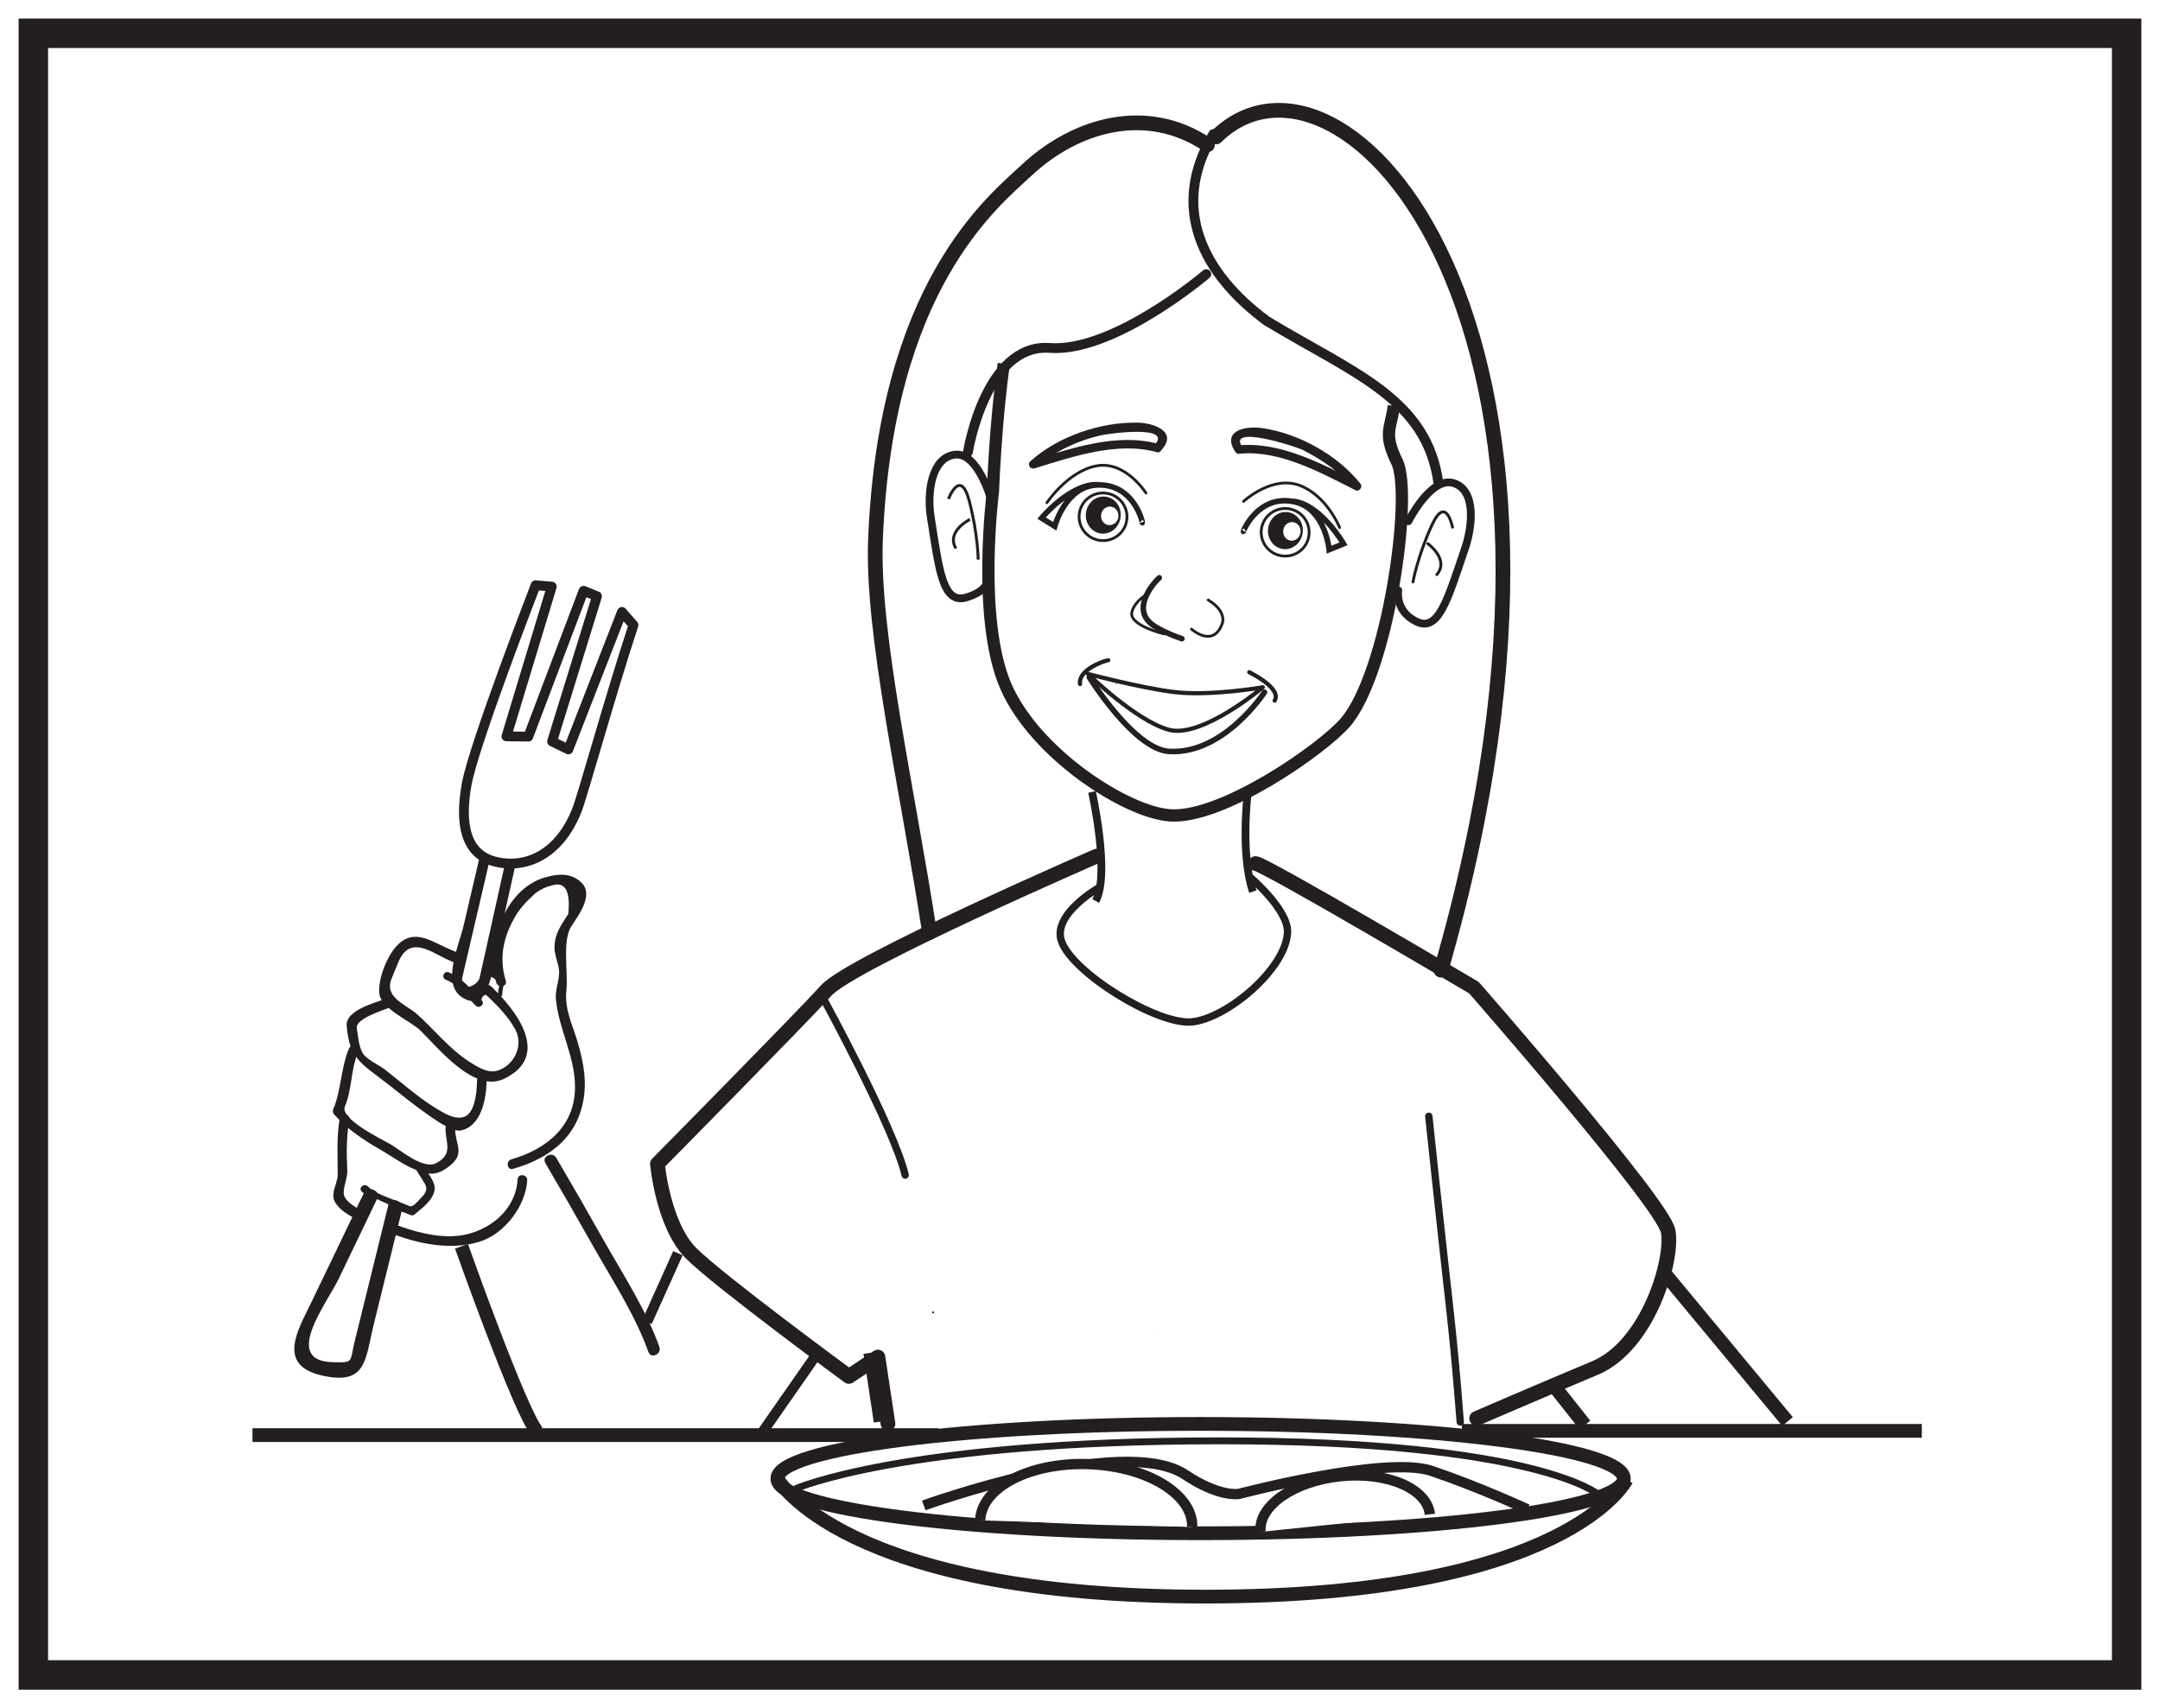 <?xml version="1.0" encoding="UTF-8"?>
<svg xmlns="http://www.w3.org/2000/svg" xmlns:xlink="http://www.w3.org/1999/xlink" width="220pt" height="174pt" viewBox="0 0 220 174" version="1.1">
<g id="surface1">
<rect x="0" y="0" width="220" height="174" style="fill:rgb(100%,100%,100%);fill-opacity:1;stroke:none;"/>
<path style=" stroke:none;fill-rule:nonzero;fill:rgb(100%,100%,100%);fill-opacity:1;" d="M 3.395 3.391 L 216.602 3.391 L 216.602 170.609 L 3.395 170.609 Z M 3.395 3.391 "/>
<path style=" stroke:none;fill-rule:nonzero;fill:rgb(13.73%,12.16%,12.549%);fill-opacity:1;" d="M 218.102 1.891 L 1.895 1.891 L 1.895 172.109 L 218.102 172.109 Z M 215.102 169.109 L 4.895 169.109 L 4.895 4.891 L 215.102 4.891 Z M 215.102 169.109 "/>
<path style="fill:none;stroke-width:1.5;stroke-linecap:round;stroke-linejoin:round;stroke:rgb(13.73%,12.16%,12.549%);stroke-opacity:1;stroke-miterlimit:4;" d="M 0.001 0.001 C 0.86 0.001 22.239 -12.636 22.239 -12.636 C 22.239 -12.636 41.446 -34.574 42.02 -37.425 C 42.595 -40.273 40.013 -49.109 34.567 -51.386 C 29.118 -53.663 22.524 -56.515 22.524 -56.515 " transform="matrix(1,0,0,-1,127.878,87.962)"/>
<path style="fill:none;stroke-width:1.5;stroke-linecap:round;stroke-linejoin:round;stroke:rgb(13.73%,12.16%,12.549%);stroke-opacity:1;stroke-miterlimit:4;" d="M 0.001 0 C 0.001 0 -24.944 -10.828 -27.526 -13.675 C -30.104 -16.527 -44.729 -31.339 -44.729 -31.339 C -44.729 -31.339 -44.159 -37.609 -41.288 -40.46 C -38.425 -43.308 -25.233 -52.996 -25.233 -52.996 L -22.272 -51.023 L -21.249 -57.808 " transform="matrix(1,0,0,-1,111.69,87.207)"/>
<path style="fill:none;stroke-width:0.75;stroke-linecap:round;stroke-linejoin:round;stroke:rgb(13.73%,12.16%,12.549%);stroke-opacity:1;stroke-miterlimit:4;" d="M 0.001 0 C 0.001 0 7.169 -13.105 8.317 -17.953 " transform="matrix(1,0,0,-1,83.878,101.739)"/>
<path style="fill:none;stroke-width:0.75;stroke-linecap:round;stroke-linejoin:round;stroke:rgb(13.73%,12.16%,12.549%);stroke-opacity:1;stroke-miterlimit:4;" d="M 0 0 C 2.223 -21.105 2.371 -20.519 3.203 -31.14 " transform="matrix(1,0,0,-1,145.527,113.703)"/>
<path style="fill:none;stroke-width:1.4;stroke-linecap:butt;stroke-linejoin:miter;stroke:rgb(13.73%,12.16%,12.549%);stroke-opacity:1;stroke-miterlimit:4;" d="M -0.001 -0.001 C -0.001 -3.075 -19.302 -5.567 -43.11 -5.567 C -66.919 -5.567 -86.216 -3.075 -86.216 -0.001 C -86.216 3.077 -66.919 5.57 -43.11 5.57 C -19.302 5.57 -0.001 3.077 -0.001 -0.001 Z M -0.001 -0.001 " transform="matrix(1,0,0,-1,165.391,150.609)"/>
<path style="fill:none;stroke-width:1.4;stroke-linecap:butt;stroke-linejoin:miter;stroke:rgb(13.73%,12.16%,12.549%);stroke-opacity:1;stroke-miterlimit:4;" d="M 0.001 -0.001 C 0.001 -0.001 -5.949 -11.892 -42.902 -11.892 C -79.851 -11.892 -86.484 0.128 -86.484 0.128 " transform="matrix(1,0,0,-1,165.656,150.737)"/>
<path style="fill:none;stroke-width:1.4;stroke-linecap:butt;stroke-linejoin:miter;stroke:rgb(13.73%,12.16%,12.549%);stroke-opacity:1;stroke-miterlimit:4;" d="M -0.002 -0.001 L -69.885 -0.001 " transform="matrix(1,0,0,-1,95.599,146.178)"/>
<path style="fill:none;stroke-width:1.4;stroke-linecap:butt;stroke-linejoin:miter;stroke:rgb(13.73%,12.16%,12.549%);stroke-opacity:1;stroke-miterlimit:4;" d="M 0.002 0.001 L 46.842 0.001 " transform="matrix(1,0,0,-1,148.897,145.747)"/>
<path style=" stroke:none;fill-rule:nonzero;fill:rgb(13.73%,12.16%,12.549%);fill-opacity:1;" d="M 117.984 135.867 C 118.008 135.867 118.012 135.828 117.988 135.828 C 117.965 135.828 117.961 135.867 117.984 135.867 "/>
<path style=" stroke:none;fill-rule:nonzero;fill:rgb(13.73%,12.16%,12.549%);fill-opacity:1;" d="M 95.039 133.777 C 95.172 133.777 95.191 133.57 95.059 133.57 C 94.926 133.57 94.902 133.777 95.039 133.777 "/>
<path style="fill:none;stroke-width:0.7;stroke-linecap:butt;stroke-linejoin:miter;stroke:rgb(13.73%,12.16%,12.549%);stroke-opacity:1;stroke-miterlimit:4;" d="M 0.002 -0.001 C 0.002 -0.001 -6.318 5.471 -38.533 5.471 C -70.748 5.471 -81.803 0.585 -81.803 0.585 " transform="matrix(1,0,0,-1,162.815,152.233)"/>
<path style=" stroke:none;fill-rule:nonzero;fill:rgb(13.73%,12.16%,12.549%);fill-opacity:1;" d="M 51.516 99.91 C 50.793 97.547 51.277 95.402 52.504 93.305 C 53.031 92.402 53.789 91.656 54.559 90.965 C 55.051 90.59 55.602 90.332 56.207 90.191 C 57.559 89.762 58.117 90.73 57.879 93.098 C 57.109 94.328 56.516 95.02 56.477 96.496 C 56.461 97.062 56.727 97.82 56.863 98.367 C 57.172 99.633 56.504 100.59 56.621 101.801 C 56.918 104.855 58.539 107.523 58.566 110.66 C 58.598 114.68 55.699 117.047 52.09 118.086 C 51.484 118.262 51.648 119.234 52.258 119.059 C 56.234 117.914 59.117 115.555 59.527 111.285 C 59.691 109.586 59.324 107.836 58.855 106.215 C 58.332 104.41 57.484 102.855 57.688 100.902 C 57.883 99.051 57.246 95.875 58.172 94.387 C 58.82 93.352 60.52 91.227 59.25 89.934 C 58.207 88.879 56.852 88.984 55.5 89.375 C 51.387 90.566 49.398 96.34 50.543 100.078 C 50.727 100.68 51.699 100.516 51.516 99.91 "/>
<path style=" stroke:none;fill-rule:nonzero;fill:rgb(13.73%,12.16%,12.549%);fill-opacity:1;" d="M 39.422 101.688 C 38.281 102.129 35.188 102.867 35.312 104.48 C 35.566 107.832 36.848 108.363 39.371 110.32 C 40.758 111.395 42.098 112.512 43.539 113.512 C 44.199 113.973 46.027 115.305 46.871 115.156 C 49.059 114.773 49.527 111.84 49.57 110.133 C 49.586 109.5 48.602 109.398 48.586 110.039 C 48.566 110.895 48.516 111.633 48.262 112.469 C 47.535 114.895 45.441 113.555 44.105 112.703 C 42.379 111.605 40.836 110.211 39.227 108.961 C 38.645 108.512 37.355 107.922 36.965 107.309 C 36.543 106.637 36.469 105.512 36.34 104.738 C 36.176 103.766 39.012 102.902 39.844 102.578 C 40.438 102.348 40.012 101.457 39.422 101.688 "/>
<path style=" stroke:none;fill-rule:nonzero;fill:rgb(13.73%,12.16%,12.549%);fill-opacity:1;" d="M 35.539 106.816 C 34.703 108.816 34.77 111.02 33.934 113.012 C 33.867 113.168 33.906 113.375 34.02 113.504 C 35.344 114.977 36.891 116.039 38.602 117.02 C 40.055 117.855 41.367 118.883 42.941 119.379 C 44.121 119.75 44.859 119.512 45.844 118.719 C 47.379 117.488 46.375 116.547 46.359 115.062 C 46.352 114.434 45.367 114.332 45.375 114.969 C 45.395 116.445 46.176 117.543 44.438 118.469 C 43.094 119.18 40.773 117.121 39.754 116.543 C 38.883 116.047 34.602 113.973 35.125 112.719 C 35.867 110.953 35.719 108.945 36.469 107.164 C 36.715 106.57 35.785 106.234 35.539 106.816 "/>
<path style=" stroke:none;fill-rule:nonzero;fill:rgb(13.73%,12.16%,12.549%);fill-opacity:1;" d="M 36.84 121.359 C 38.195 122.609 40.16 123.082 41.828 123.77 C 41.957 123.824 42.121 123.789 42.227 123.699 C 42.996 123.047 44.078 122.285 44.262 121.223 C 44.406 120.344 43.41 119.316 43.02 118.629 C 42.766 118.18 42.031 118.523 42.289 118.977 C 42.594 119.516 42.941 120.023 43.258 120.555 C 43.648 121.215 43.254 121.645 42.773 122.133 C 42.574 122.332 42.062 122.992 41.73 122.855 C 41.152 122.613 40.566 122.398 39.988 122.172 C 39.105 121.828 38.164 121.488 37.457 120.836 C 37.082 120.488 36.457 121.004 36.84 121.359 "/>
<path style=" stroke:none;fill-rule:nonzero;fill:rgb(13.73%,12.16%,12.549%);fill-opacity:1;" d="M 34.594 113.941 C 34.262 115.918 34.406 117.727 34.391 119.703 C 34.387 120.5 33.672 121.516 34.066 122.34 C 34.82 123.934 38.129 124.957 39.594 125.535 C 42.473 126.676 45.844 127.422 48.871 126.469 C 51.41 125.676 53.555 122.812 53.699 120.227 C 53.734 119.59 52.754 119.496 52.719 120.133 C 52.523 123.582 49.207 125.871 45.98 125.922 C 43.52 125.961 41.051 125.098 38.812 124.152 C 37.848 123.746 35.004 122.77 35.004 121.496 C 35.004 120.711 35.414 119.992 35.371 119.156 C 35.285 117.402 35.285 115.77 35.574 114.031 C 35.684 113.402 34.699 113.316 34.594 113.941 "/>
<path style=" stroke:none;fill-rule:nonzero;fill:rgb(100%,100%,100%);fill-opacity:1;" d="M 37.723 121.84 L 30.484 136.902 C 30.484 136.902 31.023 138.82 32.219 139.219 C 33.594 139.676 36.148 139.512 36.23 139.27 L 40.246 122.988 "/>
<path style=" stroke:none;fill-rule:nonzero;fill:rgb(13.73%,12.16%,12.549%);fill-opacity:1;" d="M 37.031 121.586 L 31.668 132.742 C 30.398 135.383 28.133 139.023 32.73 140.094 C 37.379 141.176 37.184 138.484 38.066 134.91 C 39.023 131.023 39.984 127.133 40.941 123.246 C 41.168 122.328 39.781 121.809 39.555 122.73 C 38.855 125.559 38.16 128.379 37.465 131.203 C 37.023 133 36.578 134.793 36.133 136.59 C 35.598 138.766 36.105 138.797 33.922 138.754 C 28.668 138.648 33.285 132.781 34.496 130.258 C 35.805 127.539 37.113 124.816 38.418 122.098 C 38.832 121.238 37.441 120.734 37.031 121.586 "/>
<path style=" stroke:none;fill-rule:nonzero;fill:rgb(13.73%,12.16%,12.549%);fill-opacity:1;" d="M 50.273 98.012 C 48.012 97.688 46.523 97.062 44.461 96.062 C 42.859 95.289 41.59 95.012 40.34 96.422 C 39.363 97.523 38.48 99.77 38.641 101.227 C 38.812 102.754 41.812 103.992 42.809 104.957 C 44.613 106.711 48.262 111.348 51.316 109.898 C 56.219 107.562 52.562 102.875 50.027 100.477 C 49.57 100.043 48.812 100.676 49.273 101.113 C 50.492 102.266 51.68 103.383 52.488 104.871 C 53.391 106.539 52.293 108.621 50.594 109.074 C 49.633 109.332 48.551 108.629 47.793 108.141 C 45.762 106.84 44.23 104.859 42.438 103.273 C 41.328 102.293 39.059 101.598 39.902 99.637 C 40.152 99.062 40.367 98.477 40.617 97.902 C 41.527 95.824 43.066 96.418 44.641 97.273 C 46.559 98.316 48.027 98.684 50.18 98.992 C 50.812 99.082 50.898 98.102 50.273 98.012 "/>
<path style=" stroke:none;fill-rule:nonzero;fill:rgb(100%,100%,100%);fill-opacity:1;" d="M 50.172 83.977 L 46.613 99.246 C 46.613 99.246 46.164 100.746 47.355 101.141 C 48.734 101.598 49.113 100.75 49.195 100.508 L 52.555 85.395 "/>
<path style=" stroke:none;fill-rule:nonzero;fill:rgb(13.73%,12.16%,12.549%);fill-opacity:1;" d="M 49.668 83.793 C 48.852 87.297 48.035 90.801 47.215 94.305 C 46.777 96.203 44.922 100.191 47.047 101.578 C 49.852 103.41 50.273 98.109 50.555 96.836 L 53.09 85.445 C 53.238 84.77 52.168 84.68 52.02 85.344 C 51.461 87.863 50.902 90.383 50.34 92.902 C 49.973 94.547 49.609 96.195 49.242 97.844 C 49.113 98.418 48.984 98.996 48.855 99.574 C 48.66 100.461 46.691 101.25 47.117 99.434 C 48.301 94.344 49.488 89.254 50.676 84.164 C 50.828 83.5 49.824 83.121 49.668 83.793 "/>
<path style=" stroke:none;fill-rule:nonzero;fill:rgb(13.73%,12.16%,12.549%);fill-opacity:1;" d="M 49.023 101.867 C 49.121 101.41 49.398 101.262 49.844 101.312 C 50.363 101.375 50.438 100.566 49.922 100.508 C 49 100.402 48.406 100.91 48.219 101.789 C 48.109 102.301 48.914 102.371 49.023 101.867 "/>
<path style=" stroke:none;fill-rule:nonzero;fill:rgb(13.73%,12.16%,12.549%);fill-opacity:1;" d="M 49.844 99.477 C 50.105 99.508 50.301 99.617 50.492 99.793 C 50.871 100.141 51.492 99.621 51.109 99.27 C 50.754 98.949 50.402 98.723 49.918 98.676 C 49.398 98.621 49.324 99.426 49.844 99.477 "/>
<path style=" stroke:none;fill-rule:nonzero;fill:rgb(13.73%,12.16%,12.549%);fill-opacity:1;" d="M 45.406 99.797 C 46.641 100.266 47.551 101.523 48.449 102.434 C 48.816 102.801 49.438 102.281 49.07 101.91 C 48.062 100.898 47.066 99.559 45.688 99.039 C 45.199 98.855 44.918 99.617 45.406 99.797 "/>
<path style=" stroke:none;fill-rule:nonzero;fill:rgb(100%,100%,100%);fill-opacity:1;" d="M 52.566 85.293 L 54.766 81.43 C 54.766 81.43 55.367 79.992 54.223 79.469 C 52.906 78.871 52.441 79.676 52.332 79.906 L 50.18 83.887 "/>
<path style=" stroke:none;fill-rule:nonzero;fill:rgb(13.73%,12.16%,12.549%);fill-opacity:1;" d="M 53.055 85.633 C 53.707 84.488 54.359 83.344 55.012 82.199 C 55.516 81.316 55.934 79.789 54.816 79.129 C 53.387 78.289 52.281 78.754 51.621 79.977 C 50.977 81.168 50.332 82.355 49.691 83.547 C 49.328 84.215 50.301 84.906 50.664 84.23 C 51.098 83.434 51.527 82.637 51.957 81.844 C 52.25 81.301 52.707 79.836 53.473 79.855 C 55.199 79.898 53.934 81.695 53.57 82.332 L 52.078 84.949 C 51.703 85.613 52.676 86.301 53.055 85.633 "/>
<path style=" stroke:none;fill-rule:nonzero;fill:rgb(13.73%,12.16%,12.549%);fill-opacity:1;" d="M 50.914 100.16 C 50.801 100.539 50.727 100.922 50.73 101.312 C 50.73 101.574 51.121 101.621 51.141 101.352 C 51.172 100.977 51.238 100.617 51.301 100.25 C 51.336 100.027 50.98 99.945 50.914 100.16 "/>
<path style=" stroke:none;fill-rule:nonzero;fill:rgb(13.73%,12.16%,12.549%);fill-opacity:1;" d="M 55.543 118.469 C 57.188 121.266 58.801 124.082 60.398 126.91 C 62.359 130.379 64.691 133.941 66.043 137.711 C 66.309 138.457 67.422 137.926 67.156 137.184 C 65.805 133.41 63.473 129.852 61.512 126.379 C 59.922 123.551 58.301 120.738 56.66 117.938 C 56.262 117.258 55.141 117.781 55.543 118.469 "/>
<path style="fill:none;stroke-width:1.4;stroke-linecap:butt;stroke-linejoin:miter;stroke:rgb(13.73%,12.16%,12.549%);stroke-opacity:1;stroke-miterlimit:4;" d="M 0 -0.001 C 0 -0.001 5.95 -16.798 7.7 -18.895 " transform="matrix(1,0,0,-1,47.004,126.948)"/>
<path style="fill:none;stroke-width:1.05;stroke-linecap:butt;stroke-linejoin:miter;stroke:rgb(13.73%,12.16%,12.549%);stroke-opacity:1;stroke-miterlimit:4;" d="M -0 0 L -3.149 -7 " transform="matrix(1,0,0,-1,69.047,127.648)"/>
<path style="fill:none;stroke-width:1.05;stroke-linecap:butt;stroke-linejoin:miter;stroke:rgb(13.73%,12.16%,12.549%);stroke-opacity:1;stroke-miterlimit:4;" d="M -0 0.001 L -5.407 -7.757 " transform="matrix(1,0,0,-1,83.043,138.145)"/>
<path style="fill:none;stroke-width:1.4;stroke-linecap:butt;stroke-linejoin:miter;stroke:rgb(13.73%,12.16%,12.549%);stroke-opacity:1;stroke-miterlimit:4;" d="M -0.001 0.001 L 1.049 -6.999 " transform="matrix(1,0,0,-1,88.642,137.798)"/>
<path style="fill:none;stroke-width:1.4;stroke-linecap:butt;stroke-linejoin:miter;stroke:rgb(13.73%,12.16%,12.549%);stroke-opacity:1;stroke-miterlimit:4;" d="M 0 -0.001 L 12.403 -14.95 " transform="matrix(1,0,0,-1,169.66,129.846)"/>
<path style="fill:none;stroke-width:1.4;stroke-linecap:butt;stroke-linejoin:miter;stroke:rgb(13.73%,12.16%,12.549%);stroke-opacity:1;stroke-miterlimit:4;" d="M -0.002 -0.001 L 3.51 -4.431 " transform="matrix(1,0,0,-1,157.912,140.714)"/>
<path style="fill:none;stroke-width:1.05;stroke-linecap:butt;stroke-linejoin:miter;stroke:rgb(13.73%,12.16%,12.549%);stroke-opacity:1;stroke-miterlimit:4;" d="M 0.001 -0.001 C 0.001 -0.001 20.302 7.35 26.63 3.131 C 30.153 0.784 32.11 1.174 32.11 1.174 C 32.11 1.174 46.989 5.092 51.688 3.526 C 56.388 1.956 61.477 -0.392 61.477 -0.392 " transform="matrix(1,0,0,-1,94.085,153.342)"/>
<path style="fill-rule:nonzero;fill:rgb(100%,100%,100%);fill-opacity:1;stroke-width:1.05;stroke-linecap:butt;stroke-linejoin:miter;stroke:rgb(13.73%,12.16%,12.549%);stroke-opacity:1;stroke-miterlimit:4;" d="M -0.001 -0 C 0.109 3.351 -4.641 6.218 -10.606 6.41 C -16.567 6.597 -21.485 4.035 -21.591 0.683 " transform="matrix(1,0,0,-1,121.427,155.543)"/>
<path style="fill-rule:nonzero;fill:rgb(100%,100%,100%);fill-opacity:1;stroke-width:1.05;stroke-linecap:butt;stroke-linejoin:miter;stroke:rgb(13.73%,12.16%,12.549%);stroke-opacity:1;stroke-miterlimit:4;" d="M 0 -0.001 C -0.273 2.635 -4.355 4.374 -9.117 3.882 C -13.878 3.385 -17.515 0.85 -17.242 -1.786 " transform="matrix(1,0,0,-1,145.636,154.249)"/>
<path style=" stroke:none;fill-rule:nonzero;fill:rgb(100%,100%,100%);fill-opacity:1;" d="M 64.52 63.672 L 63.348 62.332 L 57.887 76.336 L 56.23 75.523 L 60.805 60.734 L 59.438 60.18 L 53.809 75.031 L 51.582 75.004 L 56.199 59.754 L 54.559 59.609 C 54.559 59.609 48.262 75.836 47.531 79.883 C 46.801 83.934 47.395 87.082 50.562 87.797 C 53.73 88.512 57.008 86.914 58.742 82.562 C 59.359 81.023 62.078 71.109 64.52 63.672 "/>
<path style="fill:none;stroke-width:1;stroke-linecap:round;stroke-linejoin:round;stroke:rgb(13.73%,12.16%,12.549%);stroke-opacity:1;stroke-miterlimit:4;" d="M 0 -0.002 L -1.172 1.338 L -6.633 -12.666 L -8.289 -11.853 L -3.715 2.936 L -5.082 3.49 L -10.711 -11.361 L -12.937 -11.334 L -8.32 3.916 L -9.961 4.061 C -9.961 4.061 -16.258 -12.166 -16.988 -16.213 C -17.719 -20.264 -17.125 -23.412 -13.957 -24.127 C -10.789 -24.842 -7.511 -23.244 -5.777 -18.892 C -5.16 -17.353 -2.441 -7.439 0 -0.002 Z M 0 -0.002 " transform="matrix(1,0,0,-1,64.519,63.67)"/>
<path style=" stroke:none;fill-rule:nonzero;fill:rgb(13.73%,12.16%,12.549%);fill-opacity:1;" d="M 125.836 46.051 C 124.367 43.871 126.832 43.355 128.555 43.605 C 132.273 44.148 136.215 46.324 138.574 49.281 C 138.828 49.613 138.441 50.125 138.055 49.93 C 134.496 48.141 130.34 45.812 126.23 46.219 C 125.68 46.27 125.574 45.422 126.121 45.367 C 130.422 44.945 134.684 47.273 138.398 49.145 C 138.227 49.359 138.055 49.582 137.883 49.793 C 136.539 48.102 134.613 46.805 132.703 45.84 C 131.957 45.465 124.953 43.211 126.523 45.531 C 126.824 45.996 126.145 46.512 125.836 46.051 "/>
<path style=" stroke:none;fill-rule:nonzero;fill:rgb(13.73%,12.16%,12.549%);fill-opacity:1;" d="M 117.559 45.363 C 119.559 43.27 113.117 44.141 112.305 44.309 C 109.887 44.812 107.332 45.996 105.477 47.648 C 105.336 47.402 105.195 47.156 105.059 46.91 C 109.074 45.684 113.754 44.047 117.953 45.211 C 118.48 45.355 118.363 46.207 117.836 46.059 C 113.785 44.938 109.25 46.523 105.379 47.703 C 104.91 47.848 104.59 47.293 104.965 46.965 C 107.82 44.418 112.113 42.973 115.898 43.051 C 117.578 43.086 120.043 44.004 118.234 45.902 C 117.852 46.297 117.176 45.766 117.559 45.363 "/>
<path style="fill:none;stroke-width:1.25;stroke-linecap:butt;stroke-linejoin:miter;stroke:rgb(13.73%,12.16%,12.549%);stroke-opacity:1;stroke-miterlimit:4;" d="M -0.001 0.001 C -0.841 -5.8 -1.111 -13.031 -1.111 -13.031 C -1.111 -13.031 -2.767 -25.968 0.198 -32.831 C 3.171 -39.691 12.51 -45.745 16.999 -45.999 C 22.307 -46.308 32.417 -39.273 34.784 -36.538 C 39.128 -31.515 41.686 -13.331 40.046 -9.98 C 38.631 -7.089 39.417 -6.66 39.729 -4.285 " transform="matrix(1,0,0,-1,102.24,37.055)"/>
<path style="fill:none;stroke-width:0.79;stroke-linecap:butt;stroke-linejoin:miter;stroke:rgb(13.73%,12.16%,12.549%);stroke-opacity:1;stroke-miterlimit:4;" d="M -0.001 0.001 C -0.001 0.001 1.874 -8.35 0.374 -11.108 " transform="matrix(1,0,0,-1,111.224,80.665)"/>
<path style="fill:none;stroke-width:0.79;stroke-linecap:round;stroke-linejoin:round;stroke:rgb(13.73%,12.16%,12.549%);stroke-opacity:1;stroke-miterlimit:4;" d="M 0.001 0 C 0.001 0 2.317 4.621 4.61 3.883 C 6.903 3.156 6.56 -0.449 5.751 -2.812 C 4.036 -7.832 3.102 -11.32 0.841 -10.234 C -1.421 -9.148 -1.026 -7.047 -1.026 -7.047 " transform="matrix(1,0,0,-1,143.448,53.094)"/>
<path style="fill:none;stroke-width:0.296;stroke-linecap:round;stroke-linejoin:round;stroke:rgb(13.73%,12.16%,12.549%);stroke-opacity:1;stroke-miterlimit:4;" d="M -0 -0.001 C -0 -0.001 -0.657 3.378 -2.11 0.182 C -3.567 -3.013 -4.024 -5.575 -4.024 -5.575 " transform="matrix(1,0,0,-1,147.938,53.698)"/>
<path style="fill:none;stroke-width:0.296;stroke-linecap:round;stroke-linejoin:round;stroke:rgb(13.73%,12.16%,12.549%);stroke-opacity:1;stroke-miterlimit:4;" d="M -0 -0.002 C -0 -0.002 2.227 -1.611 0.914 -3.154 " transform="matrix(1,0,0,-1,145.43,55.377)"/>
<path style="fill:none;stroke-width:0.79;stroke-linecap:butt;stroke-linejoin:miter;stroke:rgb(13.73%,12.16%,12.549%);stroke-opacity:1;stroke-miterlimit:4;" d="M 0.001 -0.001 C 0.001 -0.001 -1.35 4.933 -3.729 4.597 C -6.112 4.269 -6.542 0.671 -6.147 -1.794 C -5.304 -7.036 -4.975 -10.634 -2.561 -9.95 C -0.147 -9.259 -0.261 -7.907 -0.261 -7.907 " transform="matrix(1,0,0,-1,100.952,50.913)"/>
<path style="fill:none;stroke-width:0.296;stroke-linecap:butt;stroke-linejoin:miter;stroke:rgb(13.73%,12.16%,12.549%);stroke-opacity:1;stroke-miterlimit:4;" d="M -0.002 -0 C -0.002 -0 1.221 3.207 2.111 -0.184 C 3.01 -3.575 3.026 -6.176 3.026 -6.176 " transform="matrix(1,0,0,-1,96.603,50.824)"/>
<path style="fill:none;stroke-width:0.296;stroke-linecap:butt;stroke-linejoin:miter;stroke:rgb(13.73%,12.16%,12.549%);stroke-opacity:1;stroke-miterlimit:4;" d="M -0.001 -0.001 C -0.001 -0.001 -2.469 -1.212 -1.434 -2.958 " transform="matrix(1,0,0,-1,98.794,52.905)"/>
<path style=" stroke:none;fill-rule:nonzero;fill:rgb(13.73%,12.16%,12.549%);fill-opacity:1;" d="M 113.746 69.66 C 113.711 69.652 113.68 69.648 113.645 69.648 C 113.617 69.648 113.617 69.602 113.645 69.602 C 113.676 69.605 113.715 69.605 113.746 69.613 C 113.777 69.613 113.777 69.66 113.746 69.66 "/>
<path style=" stroke:none;fill-rule:nonzero;fill:rgb(13.73%,12.16%,12.549%);fill-opacity:1;" d="M 130.703 54.016 C 130.766 53.5 131.207 53.125 131.691 53.184 C 132.18 53.246 132.52 53.715 132.461 54.23 C 132.395 54.754 131.953 55.125 131.469 55.066 C 130.977 55.008 130.637 54.535 130.703 54.016 M 129.16 53.828 C 129.031 54.867 129.715 55.805 130.688 55.926 C 131.664 56.043 132.555 55.297 132.68 54.262 C 132.809 53.223 132.121 52.285 131.148 52.164 C 130.18 52.047 129.285 52.789 129.16 53.828 "/>
<path style="fill:none;stroke-width:0.284;stroke-linecap:butt;stroke-linejoin:miter;stroke:rgb(13.73%,12.16%,12.549%);stroke-opacity:1;stroke-miterlimit:4;" d="M -0.002 0.001 C -0.162 -1.331 0.791 -2.538 2.131 -2.698 C 3.467 -2.862 4.686 -1.925 4.846 -0.593 C 5.006 0.743 4.053 1.95 2.721 2.114 C 1.377 2.278 0.17 1.333 -0.002 0.001 Z M -0.002 0.001 " transform="matrix(1,0,0,-1,128.474,53.927)"/>
<path style=" stroke:none;fill-rule:nonzero;fill:rgb(13.73%,12.16%,12.549%);fill-opacity:1;" d="M 112.148 52.434 C 112.211 51.914 112.66 51.547 113.145 51.605 C 113.629 51.664 113.973 52.137 113.91 52.652 C 113.848 53.172 113.398 53.539 112.914 53.484 C 112.43 53.426 112.086 52.953 112.148 52.434 M 110.605 52.25 C 110.48 53.289 111.168 54.223 112.137 54.344 C 113.113 54.461 114.004 53.719 114.133 52.68 C 114.262 51.641 113.574 50.703 112.598 50.586 C 111.625 50.469 110.734 51.207 110.605 52.25 "/>
<path style="fill:none;stroke-width:0.284;stroke-linecap:butt;stroke-linejoin:miter;stroke:rgb(13.73%,12.16%,12.549%);stroke-opacity:1;stroke-miterlimit:4;" d="M 0.002 -0.001 C -0.162 -1.329 0.795 -2.544 2.13 -2.704 C 3.466 -2.868 4.685 -1.923 4.845 -0.598 C 5.009 0.738 4.056 1.948 2.716 2.109 C 1.377 2.277 0.162 1.331 0.002 -0.001 Z M 0.002 -0.001 " transform="matrix(1,0,0,-1,109.924,52.343)"/>
<path style="fill:none;stroke-width:0.425;stroke-linecap:round;stroke-linejoin:round;stroke:rgb(13.73%,12.16%,12.549%);stroke-opacity:1;stroke-miterlimit:4;" d="M -0.002 0 C -0.002 0 5.143 -1.367 8.619 -1.824 C 12.33 -2.312 17.803 -1.359 17.803 -1.359 C 17.803 -1.359 11.588 -6.597 8.24 -5.687 C 4.889 -4.777 -0.002 0 -0.002 0 Z M -0.002 0 " transform="matrix(1,0,0,-1,110.814,68.649)"/>
<path style="fill:none;stroke-width:0.567;stroke-linecap:round;stroke-linejoin:round;stroke:rgb(13.73%,12.16%,12.549%);stroke-opacity:1;stroke-miterlimit:4;" d="M -0.001 -0 C -0.001 -0 4.565 -7.348 8.135 -7.547 C 13.713 -7.872 17.838 -1.52 17.838 -1.52 " transform="matrix(1,0,0,-1,110.951,68.992)"/>
<path style="fill:none;stroke-width:0.425;stroke-linecap:round;stroke-linejoin:round;stroke:rgb(13.73%,12.16%,12.549%);stroke-opacity:1;stroke-miterlimit:4;" d="M -0.001 0.002 C -0.677 -0.111 -3.095 -1.072 -2.876 -2.424 " transform="matrix(1,0,0,-1,112.88,67.252)"/>
<path style="fill:none;stroke-width:0.425;stroke-linecap:round;stroke-linejoin:round;stroke:rgb(13.73%,12.16%,12.549%);stroke-opacity:1;stroke-miterlimit:4;" d="M 0 -0 C 0 -0 3.367 -1.625 2.586 -2.895 " transform="matrix(1,0,0,-1,127.238,68.473)"/>
<path style="fill:none;stroke-width:0.284;stroke-linecap:round;stroke-linejoin:round;stroke:rgb(13.73%,12.16%,12.549%);stroke-opacity:1;stroke-miterlimit:4;" d="M 0.001 0.002 C 0.001 0.002 2.9 2.697 5.732 1.623 C 8.501 0.568 9.786 -2.67 9.786 -2.67 " transform="matrix(1,0,0,-1,126.659,51.072)"/>
<path style="fill:none;stroke-width:0.567;stroke-linecap:butt;stroke-linejoin:miter;stroke:rgb(13.73%,12.16%,12.549%);stroke-opacity:1;stroke-miterlimit:4;" d="M -0.002 0.002 C 0.244 -0.647 -0.572 4.056 -4.658 3.791 C -7.81 3.584 -8.877 -0.409 -8.877 -0.409 L -10.22 0.427 C -10.22 0.427 -7.189 4.064 -4.373 3.818 " transform="matrix(1,0,0,-1,116.302,53.197)"/>
<path style="fill:none;stroke-width:0.567;stroke-linecap:butt;stroke-linejoin:miter;stroke:rgb(13.73%,12.16%,12.549%);stroke-opacity:1;stroke-miterlimit:4;" d="M -0.002 -0.001 C -0.346 -0.595 1.252 3.902 5.229 2.952 C 8.307 2.214 8.678 -1.903 8.678 -1.903 L 10.147 -1.306 C 10.147 -1.306 7.772 2.788 4.959 3.03 " transform="matrix(1,0,0,-1,126.697,54.085)"/>
<path style="fill:none;stroke-width:0.284;stroke-linecap:round;stroke-linejoin:round;stroke:rgb(13.73%,12.16%,12.549%);stroke-opacity:1;stroke-miterlimit:4;" d="M -0.001 0.001 C -0.001 0.001 -2.102 3.349 -5.079 2.767 C -7.985 2.197 -10.094 -0.975 -10.094 -0.975 " transform="matrix(1,0,0,-1,116.723,50.228)"/>
<path style="fill:none;stroke-width:0.567;stroke-linecap:round;stroke-linejoin:round;stroke:rgb(13.73%,12.16%,12.549%);stroke-opacity:1;stroke-miterlimit:4;" d="M 0.001 -0.002 C -0.237 -0.197 -0.878 -0.888 -1.28 -1.736 C -1.796 -2.795 -1.902 -4.064 -0.421 -4.967 C 0.845 -5.748 2.309 -6.201 2.309 -6.201 " transform="matrix(1,0,0,-1,118.073,58.854)"/>
<path style="fill:none;stroke-width:0.284;stroke-linecap:round;stroke-linejoin:round;stroke:rgb(13.73%,12.16%,12.549%);stroke-opacity:1;stroke-miterlimit:4;" d="M 0.001 -0.002 C 0.001 -0.002 -3.441 0.795 -3.324 2.116 C -3.324 2.116 -3.242 3.116 -1.828 3.994 " transform="matrix(1,0,0,-1,118.589,64.569)"/>
<path style="fill:none;stroke-width:0.284;stroke-linecap:round;stroke-linejoin:round;stroke:rgb(13.73%,12.16%,12.549%);stroke-opacity:1;stroke-miterlimit:4;" d="M 0.001 -0.001 C 0.001 -0.001 2.271 -2.044 3.173 0.678 C 3.126 0.635 3.63 1.792 1.701 2.968 " transform="matrix(1,0,0,-1,121.354,64.081)"/>
<path style="fill:none;stroke-width:1.5;stroke-linecap:round;stroke-linejoin:round;stroke:rgb(13.73%,12.16%,12.549%);stroke-opacity:1;stroke-miterlimit:4;" d="M 0 -0.001 C 12.672 12.476 42.07 -18.579 22.899 -84.876 " transform="matrix(1,0,0,-1,123.863,13.944)"/>
<path style="fill:none;stroke-width:1;stroke-linecap:round;stroke-linejoin:round;stroke:rgb(13.73%,12.16%,12.549%);stroke-opacity:1;stroke-miterlimit:4;" d="M -0.001 0 C -4.517 -7.578 -1.009 -14.261 5.421 -19.031 C 14.401 -24.449 21.753 -26.961 22.921 -35.57 " transform="matrix(1,0,0,-1,123.587,13.653)"/>
<path style="fill:none;stroke-width:1;stroke-linecap:round;stroke-linejoin:round;stroke:rgb(13.73%,12.16%,12.549%);stroke-opacity:1;stroke-miterlimit:4;" d="M 0.001 -0.001 C 0.001 -0.001 -9.394 -8.001 -15.948 -7.521 C -22.507 -7.029 -24.276 -18.122 -24.276 -18.122 " transform="matrix(1,0,0,-1,122.862,27.921)"/>
<path style="fill:none;stroke-width:1.5;stroke-linecap:round;stroke-linejoin:round;stroke:rgb(13.73%,12.16%,12.549%);stroke-opacity:1;stroke-miterlimit:4;" d="M -0.001 0.001 C -6.161 4.137 -13.368 2.102 -18.368 -2.539 C -22.013 -5.914 -32.755 -14.492 -33.81 -40.14 C -34.212 -49.722 -30.571 -65.511 -28.306 -80.23 " transform="matrix(1,0,0,-1,122.982,14.751)"/>
<path style="fill:none;stroke-width:0.79;stroke-linecap:butt;stroke-linejoin:miter;stroke:rgb(13.73%,12.16%,12.549%);stroke-opacity:1;stroke-miterlimit:4;" d="M -0.001 -0.002 C -0.001 -0.002 -0.728 -6.056 0.542 -9.865 " transform="matrix(1,0,0,-1,127.064,80.952)"/>
<path style="fill:none;stroke-width:0.75;stroke-linecap:round;stroke-linejoin:round;stroke:rgb(13.73%,12.16%,12.549%);stroke-opacity:1;stroke-miterlimit:4;" d="M -0.002 -0.001 C -0.002 -0.001 -4.752 -2.672 -3.884 -5.411 C -2.877 -8.622 5.862 -14.036 9.416 -13.7 C 12.967 -13.364 18.991 -8.313 19.163 -4.59 C 19.272 -2.294 15.381 1.015 15.381 1.015 " transform="matrix(1,0,0,-1,111.974,90.39)"/>
</g>
</svg>
